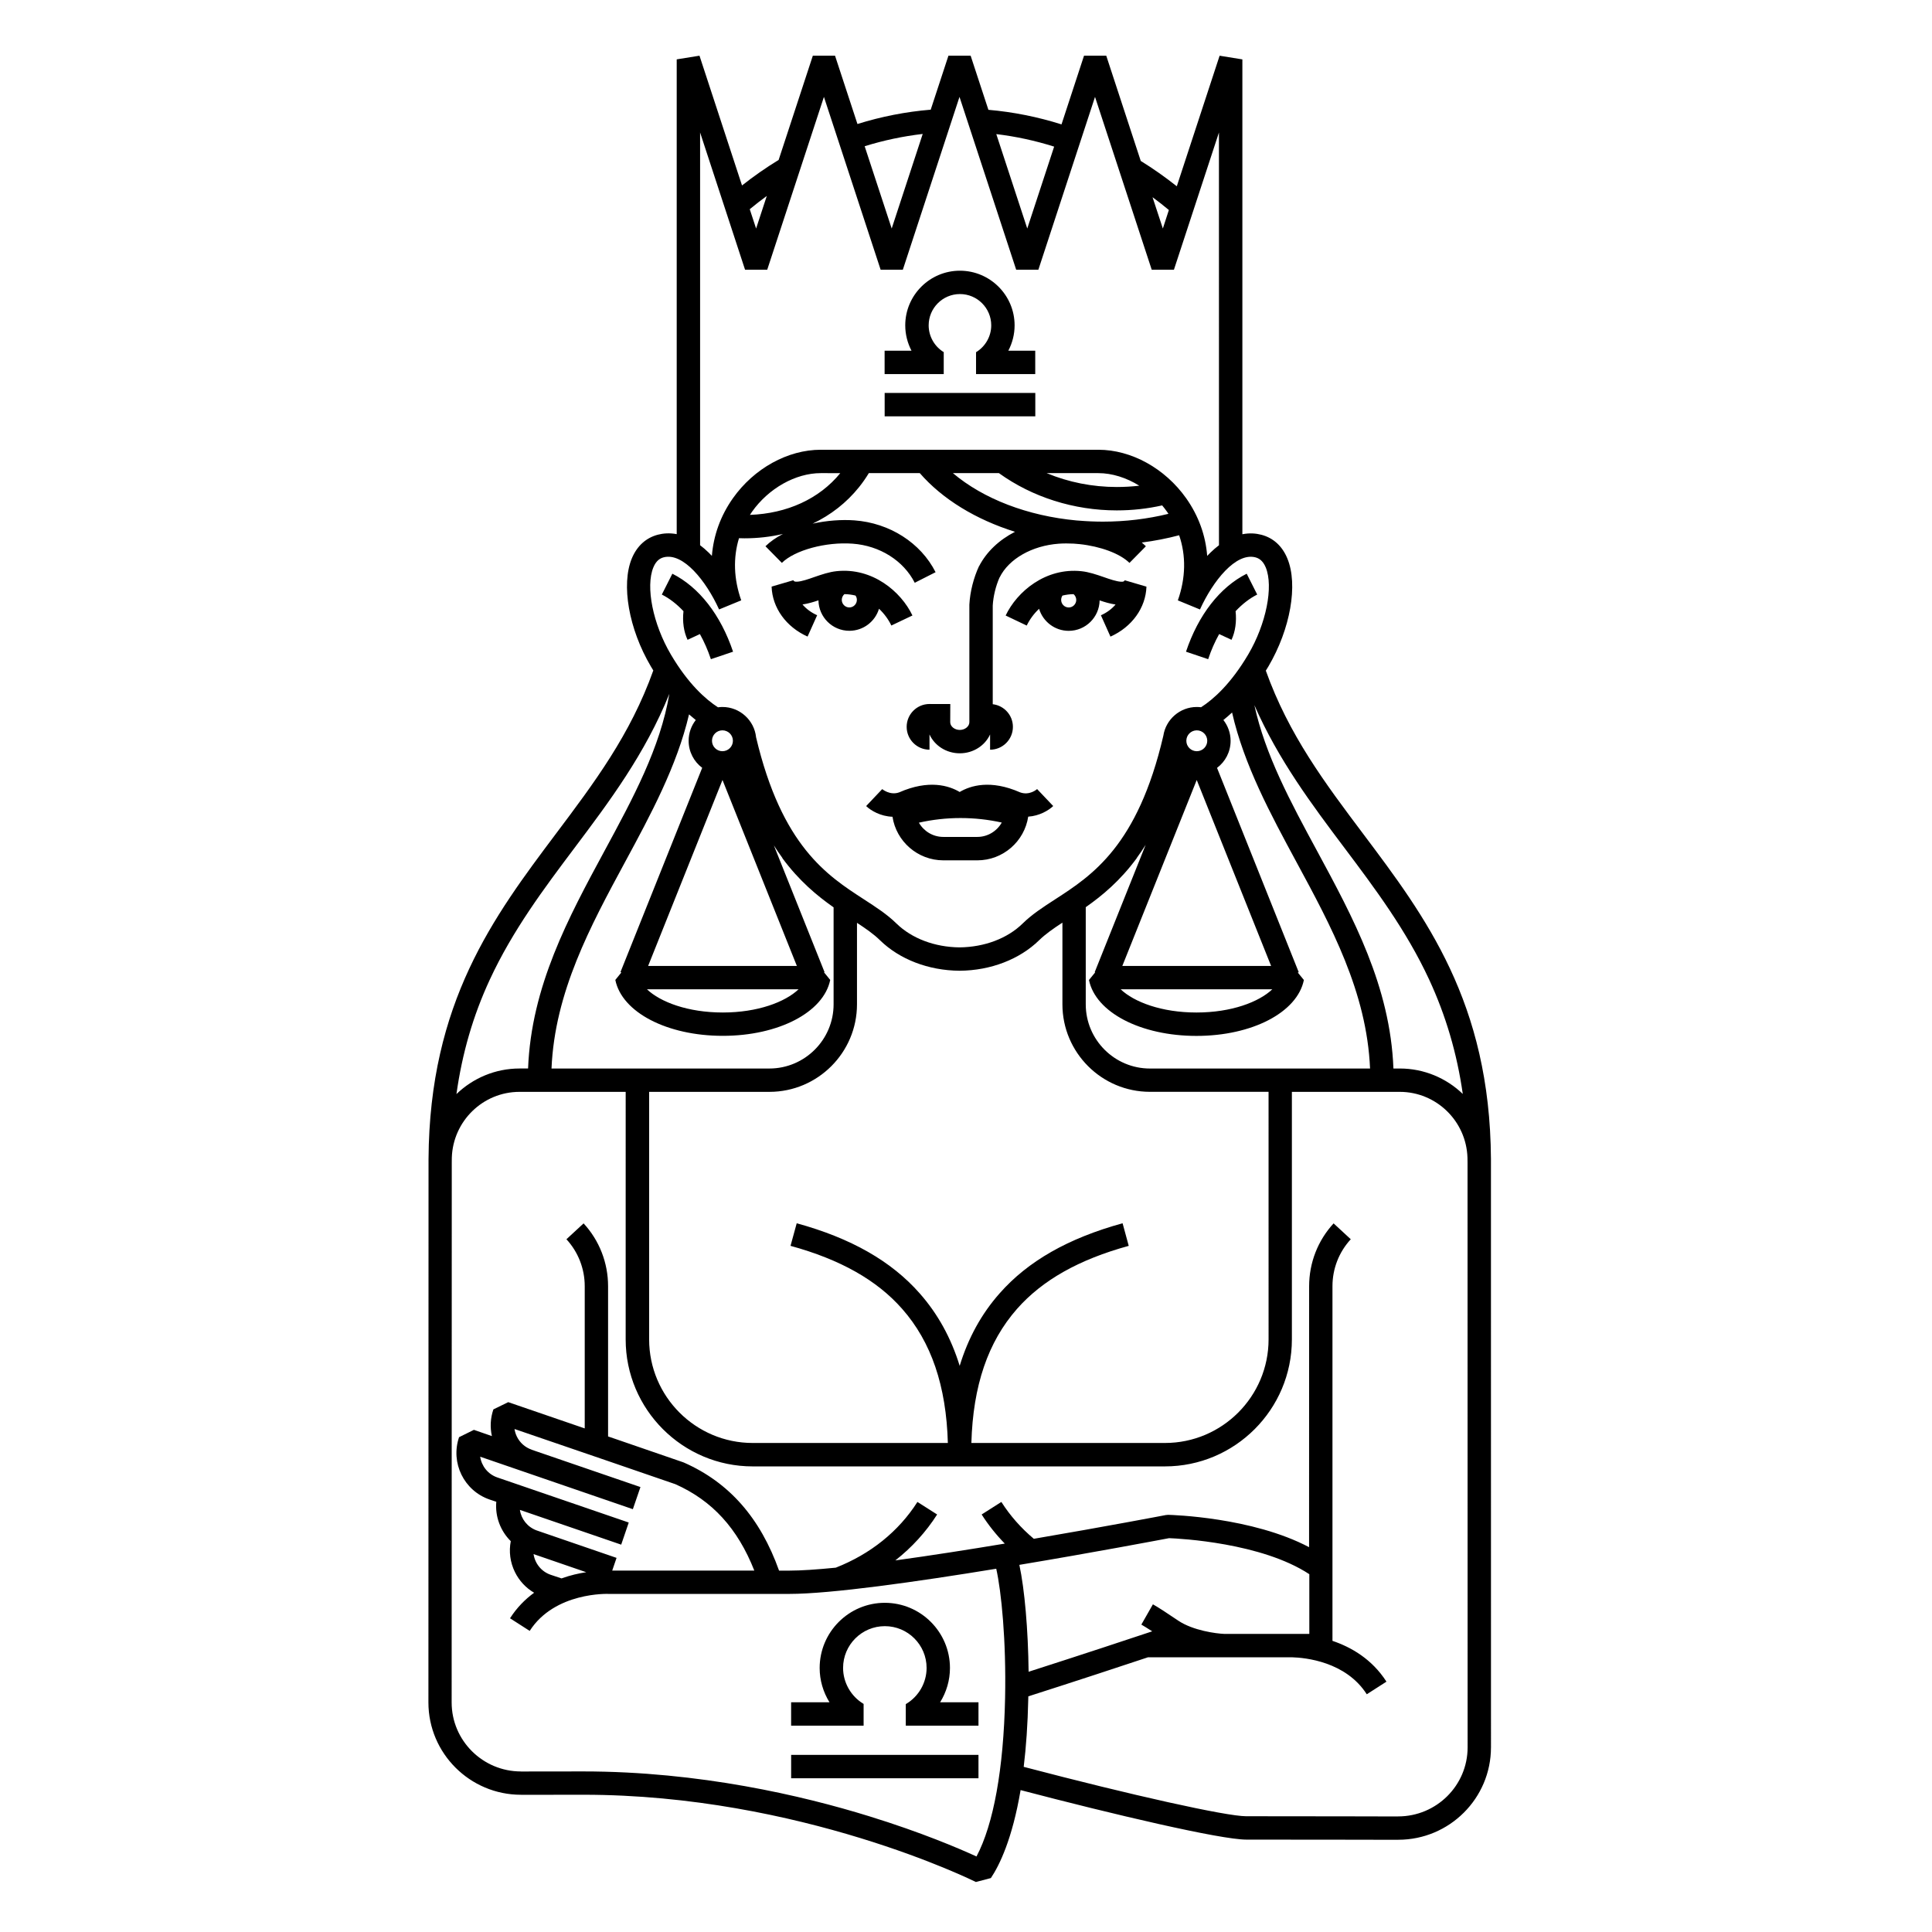 <?xml version="1.0" encoding="UTF-8"?>
<!-- Uploaded to: SVG Repo, www.svgrepo.com, Generator: SVG Repo Mixer Tools -->
<svg fill="#000000" width="800px" height="800px" version="1.1" viewBox="144 144 512 512" xmlns="http://www.w3.org/2000/svg">
 <path d="m372.85 601.32h-19.195v-6.195h10.172c-1.672-2.695-2.609-5.836-2.609-9.082 0-9.527 7.742-17.281 17.266-17.281 9.523 0 17.266 7.754 17.266 17.281 0 3.25-0.938 6.387-2.609 9.082h10.168v6.195h-19.266v-5.68l0.086-0.082c3.356-1.996 5.43-5.648 5.43-9.539 0-6.109-4.957-11.07-11.062-11.07-6.106 0-11.07 4.957-11.07 11.07 0 3.883 2.086 7.535 5.441 9.539v5.758zm30.457 7.746h-49.645v6.195h49.645zm15.059-360.93h-39.922v6.191h39.922zm-69.883 51.32 5.762-1.688c0.156 0.262 0.262 0.43 1.055 0.379 1.188-0.07 2.883-0.648 4.519-1.23 1.926-0.66 3.898-1.344 5.891-1.551 9.488-1.008 17.062 5.387 20.098 11.742l-5.594 2.664c-0.734-1.559-1.859-3.117-3.269-4.449-1.012 3.379-4.141 5.844-7.859 5.844-4.481 0-8.117-3.613-8.188-8.07-1.305 0.438-2.754 0.883-4.227 1.094 0.988 1.164 2.309 2.152 3.883 2.852l-2.539 5.656c-5.688-2.547-9.34-7.613-9.531-13.242zm18.598 3.519c0 1.102 0.902 2.004 2 2.004 1.094 0 2-0.902 2-2.004 0-0.406-0.121-0.805-0.363-1.145-0.941-0.23-1.926-0.367-2.941-0.379-0.434 0.379-0.695 0.934-0.695 1.523zm100.01 9.059 3.273 1.523c1.012-2.188 1.375-4.805 1.082-7.586 1.762-1.879 3.688-3.379 5.727-4.41l-2.785-5.523c-7.106 3.578-12.82 10.922-16.086 20.668l5.875 1.984c0.797-2.406 1.785-4.633 2.914-6.656zm72.031 295.04c0 13.504-11.004 24.469-24.539 24.48l-0.012 0.012c-0.215 0-21.754-0.051-40.285-0.051-6.801 0-35.039-6.621-59.816-13.121-2.195 12.93-5.57 19.863-7.875 23.312l-3.977 1.043c-0.453-0.227-46.566-23.125-104.04-23.125l-16.5 0.02-0.012-0.012c-13.531 0-24.531-10.984-24.531-24.469 0 0 0.031-143.96 0.031-144.04 0.258-41.523 17.27-64.199 33.746-86.152 10.152-13.508 19.754-26.277 25.82-43.293-0.223-0.367-0.449-0.727-0.664-1.102-5.836-9.895-7.898-21.652-5.027-28.59 1.367-3.293 3.758-5.465 6.918-6.289 1.355-0.348 3.043-0.516 4.977-0.145v-125.82l6.035-0.973 11.273 34.387c3.113-2.457 6.367-4.727 9.703-6.762l9.062-27.625h5.883l5.941 18.102c6.328-1.977 12.844-3.254 19.418-3.797l4.695-14.305h5.883l4.707 14.34c6.574 0.574 13.059 1.867 19.375 3.863l5.965-18.199h5.894l9.141 27.887c3.285 2.023 6.473 4.273 9.551 6.715l11.348-34.602 6.031 0.973v125.84c1.961-0.387 3.652-0.215 5.019 0.137 3.16 0.816 5.551 2.992 6.902 6.289 2.883 6.938 0.805 18.691-5.012 28.59-0.23 0.379-0.457 0.766-0.695 1.133 6.07 16.992 15.66 29.766 25.809 43.262 16.48 21.945 33.594 44.621 33.852 86.145-0.016 0.078 0.008 155.95 0.008 155.95zm-62.699-276.21c2.871 13.215 9.559 25.609 16.609 38.633 9.551 17.664 19.406 35.895 20.242 57.668h1.684c6.473 0 12.359 2.57 16.695 6.742-1.535-10.777-4.508-20.793-8.906-30.301-6.09-13.121-14.402-24.191-22.445-34.898-8.621-11.465-17.492-23.281-23.879-37.844zm-33.297 143.3c-13.203 3.621-22.879 9.082-29.598 16.695-7.715 8.758-11.68 20.398-12.102 35.543h51.312c15.133 0 27.449-12.316 27.449-27.453l-0.004-65.605h-31.422c-12.801 0-23.207-10.398-23.207-23.199v-21.637c-2.387 1.559-4.473 3.004-6.168 4.66-5.184 5.066-12.855 8.027-21.062 8.086h-0.031-0.031c-8.219-0.066-15.879-3.023-21.059-8.086-1.684-1.648-3.738-3.074-6.09-4.609v21.594c0 12.793-10.41 23.199-23.211 23.199h-31.871v65.598c0 15.133 12.316 27.453 27.453 27.453h51.711c-0.422-15.133-4.383-26.773-12.105-35.535-6.711-7.629-16.391-13.09-29.59-16.707l1.641-5.984c14.391 3.953 25.07 10.027 32.598 18.586 4.797 5.43 8.312 11.809 10.59 19.199 2.262-7.402 5.769-13.766 10.57-19.199 7.535-8.559 18.203-14.629 32.602-18.586zm-116.63-133.85c0-2.082 0.711-3.988 1.891-5.496-0.59-0.473-1.176-0.969-1.785-1.5-3.219 13.719-10.184 26.617-16.957 39.133-9.164 16.957-18.633 34.465-19.488 54.715h57.742c9.375 0 17.012-7.637 17.012-17.012v-25.699c-4.367-3.062-9.152-7.023-13.598-13.07l0.035-0.02c-0.766-1.039-1.523-2.152-2.262-3.324l13.426 33.582-0.137 0.051 1.641 2.016c-1.75 8.59-13.73 14.816-28.465 14.816-14.762 0-26.738-6.227-28.484-14.816l1.602-1.977-0.238-0.09 21.66-54.145c-2.188-1.633-3.594-4.234-3.594-7.164zm-10.734 59.668h39.418l-19.711-49.281zm19.691-56.906c1.527 0 2.777-1.238 2.777-2.762 0-1.531-1.25-2.769-2.777-2.769-1.527 0-2.766 1.238-2.766 2.769 0 1.527 1.242 2.762 2.766 2.762zm-20.004 63.094c3.551 3.367 10.809 6.152 20.094 6.152 9.285 0 16.539-2.785 20.086-6.152zm191.63 20.988c-0.867-20.254-10.332-37.754-19.504-54.707-6.848-12.672-13.895-25.703-17.062-39.629-0.777 0.727-1.551 1.375-2.301 1.984 1.184 1.523 1.91 3.43 1.91 5.523 0 2.926-1.406 5.531-3.594 7.168l21.648 54.145-0.238 0.098 1.605 1.969c-1.754 8.59-13.73 14.816-28.469 14.816-14.762 0-26.742-6.227-28.484-14.816l1.641-2.016-0.125-0.051 13.504-33.754c-0.777 1.238-1.566 2.402-2.363 3.492l0.02 0.02c-4.418 6.016-9.18 9.961-13.531 13.012v25.746c0 9.375 7.629 17.012 17.012 17.012h58.332zm-65.652-27.176h39.43l-19.711-49.281zm19.742-56.906c1.516 0 2.766-1.238 2.766-2.762 0-1.531-1.25-2.769-2.766-2.769-1.535 0-2.777 1.238-2.777 2.769 0 1.527 1.238 2.762 2.777 2.762zm-20.184 63.094c3.551 3.367 10.797 6.152 20.094 6.152 9.289 0 16.539-2.785 20.094-6.152zm8.449-209.91 2.734 8.297 1.594-4.902c-1.402-1.184-2.852-2.305-4.328-3.394zm-41.406-16.723 8.207 25.02 7.125-21.703c-5.016-1.582-10.145-2.695-15.332-3.316zm-34.883 3.215 7.164 21.809 8.219-25.066c-5.199 0.605-10.355 1.691-15.383 3.258zm-30.453 16.688 1.684 5.125 2.832-8.637c-1.523 1.117-3.039 2.281-4.516 3.512zm-13.176 89.031c0.754 0.562 1.535 1.238 2.324 2.004 0.289 0.281 0.551 0.555 0.816 0.84 0.434-5.438 2.293-10.621 5.562-15.262 5.606-7.934 14.547-12.867 23.301-12.867h73.547c8.758 0 17.684 4.934 23.293 12.867 3.269 4.637 5.141 9.824 5.562 15.262 0.266-0.281 0.539-0.555 0.828-0.84 0.766-0.754 1.547-1.414 2.293-1.984l-0.008-109.38-11.926 36.355h-5.891l-15.023-45.793-15.008 45.793h-5.887l-15.02-45.793-15.012 45.793h-5.891l-15.023-45.793-15.023 45.793h-5.883l-11.91-36.355v109.36zm79.207-19.09h-12.191c8.098 6.84 19.828 11.348 32.77 12.543 0.246 0.012 0.484 0.031 0.73 0.051 2.047 0.168 4.121 0.262 6.227 0.262 6 0 11.828-0.707 17.387-2.07-0.117-0.18-0.238-0.359-0.352-0.535-0.414-0.586-0.855-1.145-1.309-1.699-3.914 0.883-7.949 1.324-12.027 1.324-11.344 0-22.387-3.504-31.234-9.875zm31.238 3.676c1.996 0 3.996-0.117 5.965-0.344-3.414-2.121-7.203-3.332-10.863-3.332h-13.688c5.773 2.406 12.117 3.676 18.586 3.676zm-78.449-3.676c-6.68 0-13.836 4.031-18.234 10.254-0.188 0.262-0.363 0.535-0.535 0.812 9.848-0.359 18.395-4.262 23.941-11.062zm-39.73 48.059c4.606 7.82 9.23 11.898 12.488 14 0.395-0.055 0.777-0.086 1.18-0.086 4.625 0 8.453 3.527 8.918 8.027 6.82 28.852 18.852 36.652 28.586 42.949 3.148 2.047 6.137 3.969 8.625 6.414 4.035 3.945 10.125 6.254 16.711 6.316 6.602-0.066 12.691-2.371 16.715-6.316 2.481-2.445 5.461-4.367 8.621-6.414 9.77-6.328 21.875-14.168 28.672-43.359 0.648-4.301 4.379-7.617 8.867-7.617 0.383 0 0.766 0.031 1.133 0.07 3.273-2.102 7.879-6.184 12.496-13.992 4.75-8.062 6.742-17.977 4.637-23.078-0.816-1.949-1.961-2.445-2.734-2.656-5.184-1.336-11.246 6.223-14.691 13.816l-5.863-2.414c2.106-5.941 2.195-11.879 0.344-17.254-3.231 0.852-6.535 1.5-9.91 1.93 0.383 0.312 0.75 0.641 1.094 0.988l-4.348 4.41c-2.539-2.508-7.742-4.387-13.164-4.973-0.539-0.039-1.074-0.086-1.613-0.137-1.34-0.07-2.66-0.07-3.965 0.02-7.09 0.516-13.254 4.031-15.668 8.941h-0.02c-1.012 2.297-1.664 4.988-1.805 7.453v26.145c3.012 0.348 5.344 2.906 5.344 6 0 3.34-2.711 6.055-6.047 6.055v-4.043c-1.344 2.938-4.43 4.996-8.027 4.996-3.602 0-6.691-2.055-8.031-4.996v4.039c-3.336 0-6.051-2.719-6.051-6.055 0-3.336 2.715-6.055 6.051-6.055l5.512 0.012-0.02 4.816c0 1.113 1.16 2.047 2.539 2.047 1.367 0 2.535-0.938 2.535-2.047v-31.172c0.18-3.402 1.125-7.117 2.57-10.211l0.02 0.012c1.977-3.82 5.32-6.949 9.5-9.09-10.34-3.246-19.199-8.613-25.227-15.551h-13.504c-0.781 1.289-1.641 2.527-2.586 3.703-3.316 4.137-7.5 7.402-12.316 9.688 3.789-0.84 7.703-1.113 11.07-0.871 9.34 0.68 17.582 5.949 21.52 13.738l-5.523 2.801c-2.973-5.871-9.281-9.836-16.453-10.359-7.094-0.523-15.34 1.707-18.762 5.09l-4.344-4.41c1.281-1.258 2.848-2.336 4.625-3.254-3.238 0.754-6.648 1.152-10.184 1.152-0.484 0-0.973-0.012-1.457-0.031-1.582 5.176-1.406 10.812 0.594 16.469l-5.871 2.414c-3.445-7.586-9.508-15.145-14.68-13.816-0.785 0.211-1.93 0.707-2.734 2.664-2.106 5.102-0.121 15.023 4.633 23.082zm-56.82 116.5c4.332-4.18 10.23-6.781 16.727-6.781h2.258c0.84-21.754 10.691-39.992 20.25-57.66 7.586-14.012 14.762-27.293 17.191-41.637-6.434 15.957-15.93 28.59-25.141 40.848-8.047 10.707-16.363 21.781-22.445 34.898-4.422 9.516-7.332 19.551-8.84 30.332zm151.63 153.09c14.309-4.594 26.43-8.602 32.758-10.715-1.445-0.926-2.332-1.465-2.883-1.785l3.066-5.371c1.426 0.805 3.672 2.254 6.691 4.309 3.93 2.656 10.125 3.457 12.242 3.531h22.516v-15.824c-12.645-8.332-34.305-9.445-37.168-9.547-2.941 0.551-19.984 3.789-39.676 7.074 1.391 6.422 2.328 17.168 2.453 28.328zm116.34 20.047-0.02-155c0-0.453-0.012-0.887-0.02-1.328-0.324-9.645-8.238-17.398-17.945-17.398h-28.586v65.602c0 18.559-15.094 33.656-33.648 33.656h-109.25c-18.555 0-33.656-15.094-33.656-33.656l0.004-65.602h-28.133c-9.715 0-17.633 7.766-17.945 17.445 0 0.414-0.012 0.848-0.012 1.281l-0.031 143.09c0 10.086 8.238 18.285 18.355 18.285l0.012 0.012 16.488-0.02c30.848 0 58.215 6.445 75.742 11.863 14.031 4.328 24.027 8.629 28.492 10.676 4.508-8.484 7.184-23.195 7.578-41.988 0.312-15.301-0.992-28.238-2.344-34.266-21.105 3.457-43.816 6.672-54.859 6.672h-47.824c-0.125-0.012-14.297-0.578-20.957 9.801l-5.215-3.344c1.82-2.84 4.035-5.059 6.387-6.769-2.195-1.281-3.953-3.168-5.098-5.5-1.258-2.57-1.621-5.41-1.09-8.168-2.734-2.695-4.188-6.535-3.836-10.438l-1.785-0.598c-6.785-2.332-10.398-9.742-8.082-16.52l3.934-1.941 4.766 1.652c-0.523-2.332-0.398-4.762 0.395-7.074l3.934-1.918 20.273 6.957v-37.68c0-4.644-1.734-9.062-4.852-12.449l4.551-4.203c4.188 4.543 6.488 10.461 6.488 16.652v39.812l2.602 0.887 17.324 5.965 0.246 0.102c11.914 5.266 20.164 14.629 25.141 28.605h2.664c3.168 0 7.422-0.297 12.367-0.785 9.184-3.602 16.672-9.613 21.637-17.418l5.223 3.324c-2.973 4.656-6.699 8.734-11.078 12.172 9.25-1.27 19.367-2.852 29.008-4.457-2.312-2.371-4.367-4.949-6.133-7.715l5.223-3.324c2.324 3.652 5.215 6.926 8.602 9.766 19.078-3.254 34.617-6.219 34.953-6.289l0.648-0.059c0.969 0.02 22.289 0.621 37.344 8.57l0.016-69.156c0-6.191 2.293-12.102 6.484-16.652l4.551 4.203c-3.129 3.387-4.852 7.805-4.852 12.449v93.98c4.996 1.684 10.48 4.852 14.309 10.812l-5.215 3.344c-5.551-8.66-16.289-9.703-19.82-9.801h-38.16c-7.125 2.371-18.59 6.152-31.715 10.352 0 0.195 0 0.383-0.012 0.578-0.145 6.898-0.578 12.902-1.211 18.105 28.613 7.516 53.656 13.09 58.93 13.09 18.332 0 39.605 0.059 40.285 0.059l0.012-0.012c10.176-0.004 18.414-8.207 18.414-18.293zm-225.54-50.227-1.152 3.375h37.664c-4.43-11.219-11.148-18.539-20.906-22.898l-17.199-5.914-25.449-8.715c0.105 0.691 0.312 1.367 0.629 2.016 0.797 1.633 2.195 2.863 3.914 3.457v0.02l28.832 9.891-2.012 5.863-40.457-13.906c0.352 2.449 2.035 4.637 4.527 5.492l34.734 11.914v0.012l0.105 0.031-2 5.856-26.844-9.211c0.344 2.402 1.977 4.523 4.387 5.422zm-21.992-1c0.352 2.438 2.035 4.625 4.535 5.481l2.871 0.961c2.344-0.848 4.602-1.352 6.551-1.641zm39.727-249.88c-0.309 2.781 0.07 5.406 1.082 7.586l3.273-1.523c1.125 2.023 2.106 4.254 2.91 6.656l5.875-1.984c-3.273-9.742-8.984-17.09-16.086-20.668l-2.793 5.523c2.043 1.027 3.973 2.531 5.738 4.41zm90.965 3.809-5.586-2.664c3.027-6.359 10.605-12.75 20.094-11.742 1.984 0.211 3.965 0.891 5.883 1.551 1.633 0.578 3.336 1.152 4.523 1.23 0.797 0.055 0.898-0.109 1.055-0.379l5.758 1.688c-0.188 5.613-3.84 10.695-9.539 13.246l-2.527-5.656c1.57-0.699 2.891-1.688 3.879-2.852-1.465-0.211-2.922-0.648-4.223-1.094-0.07 4.457-3.707 8.07-8.188 8.07-3.707 0-6.836-2.465-7.856-5.844-1.414 1.332-2.531 2.891-3.273 4.445zm9.125-6.801c0 1.102 0.898 2.004 2.004 2.004 1.102 0 1.996-0.902 1.996-2.004 0-0.59-0.273-1.145-0.707-1.523-1.023 0.012-2 0.145-2.953 0.379-0.215 0.336-0.34 0.734-0.34 1.145zm-42.934 51.008c7.898-3.481 13.234-1.773 16.043-0.105 2.812-1.668 8.125-3.375 16.027 0.105 2.434 0.871 4.324-0.715 4.527-0.902l-0.031 0.031 4.262 4.492c-1.215 1.152-3.633 2.613-6.625 2.812-0.996 6.551-6.664 11.578-13.492 11.578h-8.988c-6.82 0-12.488-5.027-13.488-11.551-3.164-0.105-5.723-1.629-6.984-2.832l4.258-4.492c-0.004-0.008 2.055 1.742 4.492 0.863zm5.234 8.027c1.289 2.258 3.699 3.777 6.481 3.777h8.988c2.785 0 5.203-1.531 6.492-3.809-3.551-0.785-7.215-1.195-10.934-1.195-3.742 0-7.445 0.422-11.027 1.227zm6.594-124.69c-2.473-1.5-4.004-4.207-4.004-7.106 0-4.566 3.703-8.293 8.289-8.293 4.586 0 8.293 3.727 8.293 8.293 0 2.898-1.543 5.613-4.027 7.117v5.793h15.688v-6.191h-7.133c1.074-2.055 1.664-4.344 1.664-6.715 0-7.984-6.504-14.484-14.496-14.484-7.981 0-14.484 6.5-14.484 14.484 0 2.371 0.586 4.66 1.656 6.715l-7.125 0.004v6.191h15.668v-5.809z"/>
</svg>
